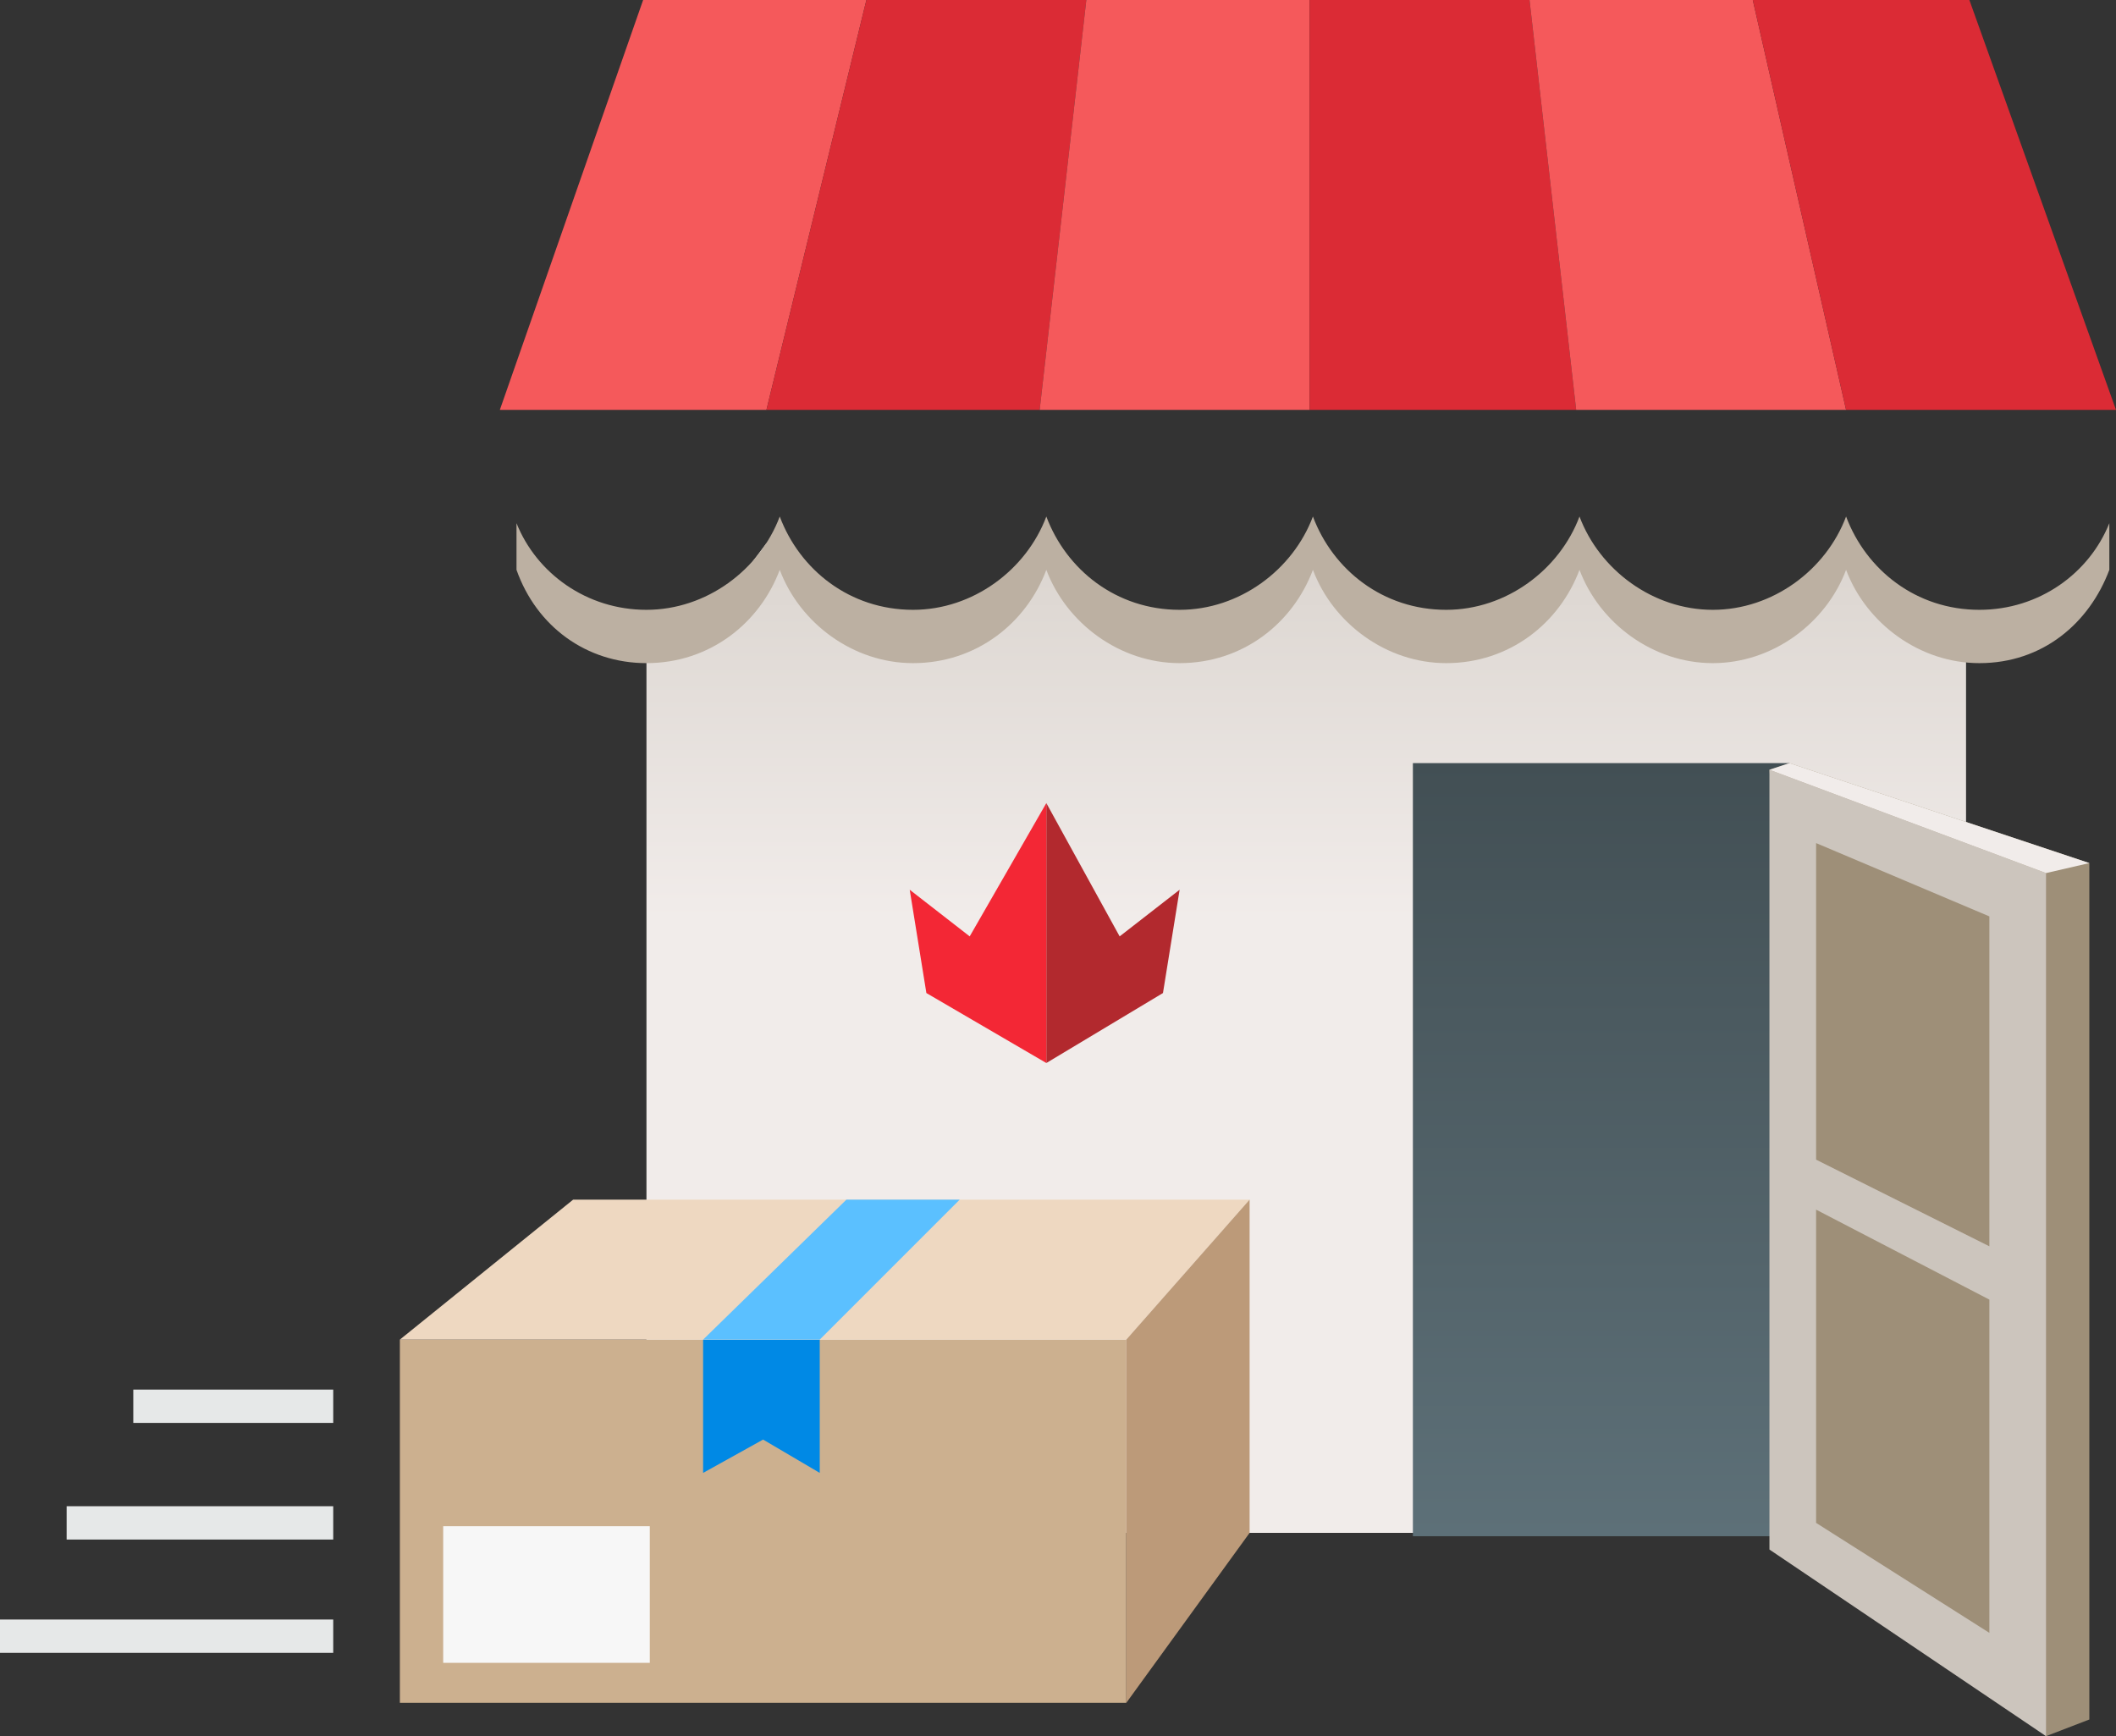 <svg version="1.1" id="Layer_1" xmlns="http://www.w3.org/2000/svg" x="0" y="0" width="63.5" height="52.1" xml:space="preserve"><rect width="100%" height="100%" fill="#333333" stroke="none"/><style>.st3{fill:#f5595b}.st4{fill:#db2b35}.st6{fill:#9e8f78}.st16{fill:#e6e8e8}</style><switch><g><linearGradient id="SVGID_1_" gradientUnits="userSpaceOnUse" x1="39.207" y1="27.571" x2="39.207" y2="8.721"><stop offset="0" stop-color="#f1ecea"/><stop offset="1" stop-color="#ccc5bd"/></linearGradient><path fill="url(#SVGID_1_)" d="M57.8 19.1l-2.3-2.8-2.2 2.8h-3.6l-2.4-2.8-2.1 2.8h-3.6l-2.3-2.8-2.2 2.8h-3.7l-2.3-2.8-2.1 2.8h-3.6L23 16.3l-2.1 2.8h-1.5V46H59V19.1z"/><path fill="#b2292e" d="M31.4 24.1v7.8l3.5-2.1.5-3.1-1.8 1.4z"/><path fill="#f32735" d="M31.4 24.1v7.8l-3.6-2.1-.5-3.1 1.8 1.4z"/><path class="st3" d="M26 0h-6.7L15 12.3h8z"/><path class="st4" d="M32.6 0H26l-3 12.3h8.2z"/><path class="st3" d="M39.3 0h-6.7l-1.4 12.3h8.1z"/><path class="st4" d="M45.9 0h-6.6v12.3h8z"/><path class="st3" d="M52.6 0h-6.7l1.4 12.3h8.1z"/><path class="st4" d="M59.1 0h-6.5l2.8 12.3h8.1z"/><linearGradient id="SVGID_2_" gradientUnits="userSpaceOnUse" x1="-11752.273" y1="46.041" x2="-11752.273" y2="22.869" gradientTransform="matrix(-1 0 0 1 -11704.252 0)"><stop offset="0" stop-color="#5d7078"/><stop offset="1" stop-color="#424f54"/></linearGradient><path fill="url(#SVGID_2_)" d="M42.4 22.9h11.3v23.2H42.4z"/><path class="st6" d="M62.7 25.9l-9-3-.6.2 1.9 22 6.4 7 1.3-.5z"/><path fill="#ccc5bd" d="M53.1 23.1l8.3 3.1v25.9l-8.3-5.6z"/><path fill="#f1ecea" d="M62.7 25.9l-1.3.3-8.3-3.1.6-.2z"/><path class="st6" d="M54.5 25.3v9.5l5.2 2.6v-9.9zM54.5 36.3v9.4l5.2 3.3V39z"/><path d="M59.4 18.3c-1.9 0-3.4-1.2-4-2.8-.6 1.6-2.2 2.8-4 2.8-1.8 0-3.4-1.2-4-2.8-.6 1.6-2.2 2.8-4 2.8-1.9 0-3.4-1.2-4-2.8-.6 1.6-2.2 2.8-4 2.8-1.9 0-3.4-1.2-4-2.8-.6 1.6-2.2 2.8-4 2.8-1.9 0-3.4-1.2-4-2.8-.6 1.6-2.2 2.8-4 2.8-1.8 0-3.3-1.1-3.9-2.6v1.4c.6 1.7 2.1 2.8 3.9 2.8 1.9 0 3.4-1.2 4-2.8.6 1.6 2.2 2.8 4 2.8 1.9 0 3.4-1.2 4-2.8.6 1.6 2.2 2.8 4 2.8 1.9 0 3.4-1.2 4-2.8.6 1.6 2.2 2.8 4 2.8 1.9 0 3.4-1.2 4-2.8.6 1.6 2.2 2.8 4 2.8 1.8 0 3.4-1.2 4-2.8.6 1.6 2.2 2.8 4 2.8 1.9 0 3.3-1.2 3.9-2.8v-1.4c-.6 1.5-2.1 2.6-3.9 2.6z" fill="#bcb0a2"/><g><path fill="#ccb08f" d="M12 40.2h21.8v10.9H12z"/><path fill="#f7f7f7" d="M13.3 45.8h6.2v4.1h-6.2z"/><path fill="#0089e5" d="M24.6 44.2l-1.7-1-1.8 1v-4h3.5z"/><path fill="#eed8c1" d="M33.8 40.2H12l5.2-4.2h20.3z"/><path fill="#5bc0ff" d="M28.8 36h-3.4l-4.3 4.2h3.5z"/><path fill="#bc9a79" d="M33.8 40.2l3.7-4.2v10l-3.7 5.1z"/></g><g><path class="st16" d="M4 41.7h6v1H4zM2 45.2h8v1H2zM0 48.6h10v1H0z"/></g></g></switch></svg>
